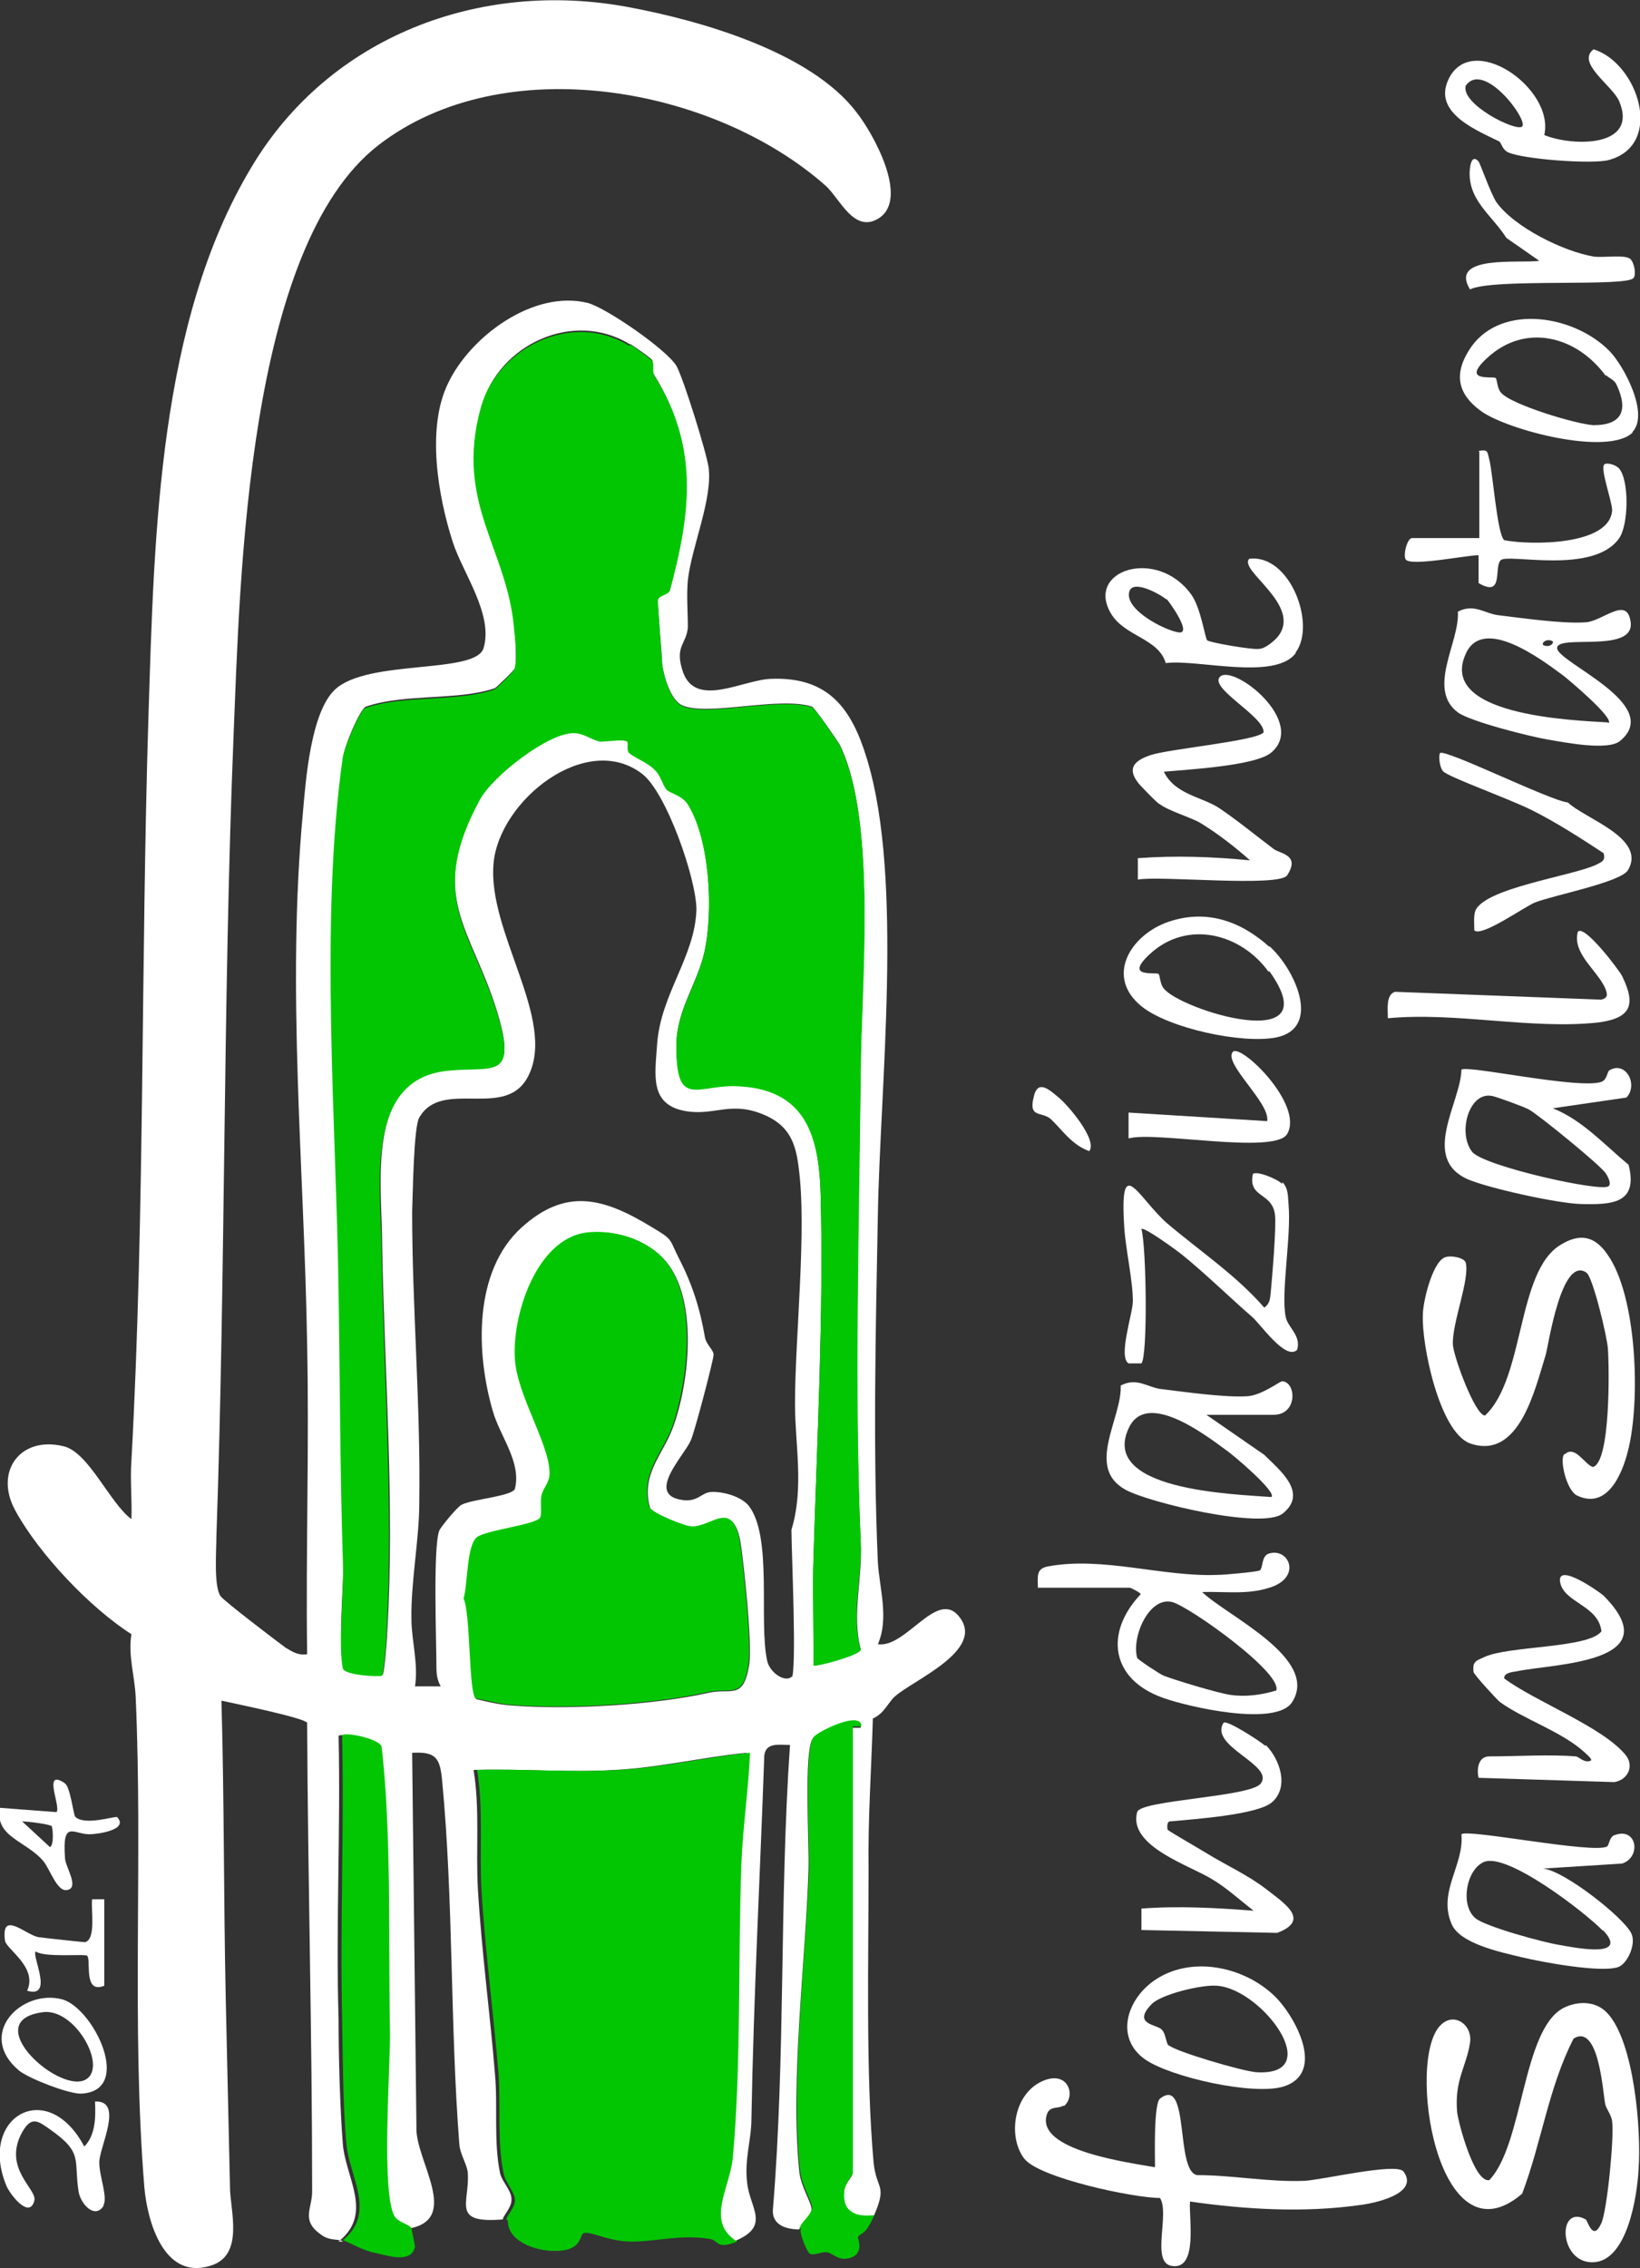 <?xml version="1.0" encoding="UTF-8"?>
<svg id="Livello_1" xmlns="http://www.w3.org/2000/svg" version="1.1" viewBox="0 0 229.6 317.4">
  <rect x="0" y="0" width="229.6" height="317.4" fill="#333333" stroke="none"/>
  <!-- Generator: Adobe Illustrator 29.5.0, SVG Export Plug-In . SVG Version: 2.1.0 Build 137)  -->
  <defs>
    <style>
      .st0 {
        fill: #fff;
      }

      .st1 {
        fill: #03c602;
      }
    </style>
  </defs>
  <g id="Hf1NBi">
    <g>
      <path class="st0" d="M47.9,313.6c-.9-.3-1.8,0-3-.9-2.8-2-1.2-3.6-1.2-6,0-21.9-.6-43.7-.7-65.6-.4-.7-10.2-2.7-12-3.1.4,13.8.3,27.6.6,41.5.2,8.8.4,17.8.6,26.6,0,3.2,2.1,9.6-2.8,11-6.5,2-8.8-6.3-9.2-11.1-1.8-22.2-.2-46-1.2-68.4-.1-2.9-1.1-5.9-.6-8.9-5.8-3.7-12.9-11.2-16.2-17.2-3.1-5.5.6-10.6,6.7-9.1,3.5.8,6.5,8,9.5,10.2.1-2.7-.2-5.5,0-8.2,1.9-34.8,1.3-69.8,2.4-104.7.8-25,1.4-54.7,14.4-76.3C46.1,5.1,67.2-2.9,88,1c10.2,1.9,25.5,6.3,31.9,14.7,2.3,2.9,7.4,12,3.2,14.8-3.5,2.3-5.5-2.7-7.5-4.5-15.7-13.9-45.1-19.2-62.6-5.7-18.5,14.3-19.4,60.9-20.3,82.6-1.5,37.2-1.1,74.7-2.4,112,0,2-.4,7.2.6,8.5.5.7,8,6.4,9.1,7.2,1,.6,1.8,1.1,3,.9-.2-14.4.3-28.9,0-43.3-.4-24.8-2.9-49.6-.6-74.4.4-4.6,1.1-14.1,4.5-17.3,4.6-4.3,19.7-2.1,20.8-5.8,1.4-4.7-2.9-10.5-4.3-14.8-2.1-6.5-3.7-16-.7-22.2,3.1-6.6,12-13.2,19.6-11.3,2.6.7,11,6.5,12.4,8.8,1,1.8,4.2,12.1,4.5,14.2.6,4.4-2.4,11.2-2.9,15.8-.2,2.2,0,4.4,0,6.6-.2,2.4-1.9,2.6-.7,6.2,1.8,5.2,8.4,1.1,12.4,1,8.1-.3,11.3,4.3,13.4,11.3,5.1,16.8,1.8,45.7,1.5,63.8-.3,15.9-.7,32.6,0,48.5.2,3.6,1.6,7.9,0,11.5,4,.6,8.4-8,11.5-3.7,3.4,4.6-6.5,8.7-9.1,11-1,.9-1.5,2.4-3.1,3.1-.2,7-.7,14-.6,21.1,0,12.8-.4,28.7.7,41,.4,4,2,3,0,7.6-2.6.3-4.5-.4-4.2-3.3,0-1.1,1.2-2.3,1.2-2.5v-62.6h1.2c0-2.3-6,.8-6.7,1.5-1.3,1.6-.5,14.9-.6,18.2-.4,13-2.6,29.5-1.3,42.4.2,2.1,1.8,4.5,1.7,5.3,0,1-1.6,2.1-1.7,2.8-1.8,0-3.8-.6-3.7-2.7,1.8-21.7.9-43.4,2.4-65.1-1.5,0-3.4-.4-3.6,1.5-.6,17-1.5,33.9-1.8,50.8,0,3-1,5.6-.6,9,.4,3.6,3.4,6.1-1.9,8.2-4.5-2.8-1-7.4-.6-11.8,1.2-13.2.7-27.8,1.2-41.2.2-5,1.1-10.4,1.2-15.4-6.1.6-12.3,2.1-18.5,2.4-6.5.4-13.1-.2-19.7,0,.9,5.5.3,11.1.6,16.6.5,8.6,1.7,17.4,2.4,26,.4,4.3-.2,9.5.7,13.8.3,1.3,1.7,2.5,1.6,3.8,0,1.1-1.2,2.2-1.2,2.7-7.2.6-4.7-2.2-4.9-6.3,0-1.3-1.1-2.7-1.2-4.3-1.3-16.8-.8-34-2.4-50.8-.3-3.1-.8-4.1-4.2-3.9l.6,52.4c-.2,4.6,6.4,13-1.2,14.2-.3-.5-2-.8-2.4-1.7-1.8-3.4-.5-20.1-.6-25.3-.2-11.1,0-22.8-.6-33.9,0-1.5-.3-5.4-.6-6.5-.2-.9-4.4-2-5.5-1.6.3,13.2-.4,26.5,0,39.7,0,5.4.2,12.4.6,17.5.4,4.7,4.3,9.7-.6,13.6h.6ZM88.2,48.2c-7.9-4.9-18.4,0-20.8,8.7-3.8,13.5,3.9,19.8,4.7,31.3,0,1.4.3,4.2,0,5.3,0,.2-2.6,2.7-2.8,2.8-5.2,1.8-12.6.7-18.1,2.6-.9.5-3,5.6-3.1,6.8-3.3,23-.9,51.5-.6,75,.2,12.5.2,25,.6,37.5,0,3.9-.8,11.9,0,15.1.2,1.1,5.2,1.3,5.5,1,.2-.2.6-4.9.6-5.7,1.1-17.9-.4-36.7-.7-54.4,0-8.4-2.4-23.1,8.8-24.5,6.4-.8,10.3,1.7,7.3-8.1-3.6-11.8-9.9-16.1-2.4-29.9,1.8-3.3,9.5-9.3,13.1-9.3s2.4.9,3.7,1.2c1,.2,3.5-.2,3.8,0,.2.2,0,1.1.2,1.5.5.6,2.6,1.4,3.5,2.3s1.2,2.3,1.8,2.9c.4.5,2.2.8,3,2.1,3.1,5.1,3.6,15.1,2.3,20.9-1,4.4-3.9,8.1-3.9,12.9,0,8.7,2.7,5.7,8,5.7,10.2.1,12,7,12.2,15.6.4,16.5-.5,33.6-1,50.1-.2,5.1.2,10.3,0,15.4.2.2,6.4-1.3,6.6-2.2-1.3-5,.3-9.9,0-15.1-1-22.1-.3-43.7,0-65.9,0-12,2.3-34.9-2.9-45.5-.3-.6-3.6-5.3-3.9-5.4-4.6-1.5-14.7,1.4-18.2-.2-1.6-.7-2.6-4.1-2.8-5.8,0-1.2-.7-8.5-.6-9,.2-.7,1.6-.7,1.7-1.4,2.9-11.1,3.9-20.2-2.2-30-.4-.6,0-1.5-.3-2.1,0-.2-2.8-2.1-3.1-2.3h0ZM110.8,234.9c.8-.7,0-17.9,0-20.8,1.8-5.9.5-11.9.5-17.6,0-9.5,1.7-24.5.5-33.2-.4-3.3-1.3-5.6-4.4-7.1-5-2.3-7.2,0-11.4-.7-5.1-.9-4.3-5-4-9.4.5-7,5.3-12.2,5.5-18.8,0-4.3-4.2-16.4-7.6-19-7.8-6-20,3.7-20.8,12.5-.9,9.6,8.8,21.8,4.9,29.7-3.1,6.4-12.1.3-15.3,5.9-.8,1.3-.9,10.8-1,13.2,0,13.4,1.2,27,1,40.7,0,5.1-1.2,11.2-1.1,16.3,0,2.9,1,6.3.5,9.4h3.6c-.5-.9-.6-1.7-.6-2.7,0-3.4-.5-16.8.4-19.1.2-.5,2.5-3.3,3.1-3.6,1.4-.8,7.3-1.2,7.5-2.3.9-3.7-2.1-7.3-3.1-10.8-2.4-8.2-2.7-19.6,4-25.7,6.3-5.7,11.6-4.1,18.2-.1,3.2,1.9,2.4,1.6,3.9,4.5,1.8,3.5,2.9,6.9,3.6,11,.2,1,1.2,1.7,1.2,2.4s-2.7,11-3.2,12c-.9,2.1-6.3,7.5-1.3,8.3,2.2.4,2.8-1,4.1-1.1,1.7-.1,4.2.6,5.3,1.9,3.4,4.3,1.4,16.2,2.6,21.7.3,1.6,2.5,3.2,3.5,2.2h0v.3ZM93.1,176.4c-2.6-3-7.2-4.4-11-3.8-7,1-10.4,11.8-9.9,17.9.4,5.2,5.3,12.5,4.8,16.3,0,1-.8,1.7-1.1,2.6-.2.9,0,2.7-.2,3.1-.8.9-7.4,1.7-8.8,2.7-1.5,1.1-1.3,6.6-1.9,8.6,1,2.1.7,13.3,1.7,14,1.7.4,3.4.8,5.2.9,7.8.6,19.8-.1,27.3-1.8,3.2-.7,4.9,1.1,5.7-4,.4-3.1-.7-13.4-1.2-16.9-1-6.2-4.1-2-6.8-2.3-.9,0-5.7-2-5.9-2.7-1.3-4.7,1.8-7.4,3.2-11.2,2.3-6.2,3.6-17.9-1-23.3h0Z"/>
      <path class="st1" d="M70.9,310.6c0-.5,1.2-1.6,1.2-2.7s-1.4-2.5-1.6-3.8c-.9-4.3-.4-9.5-.7-13.8-.7-8.6-1.9-17.4-2.4-26-.3-5.5.3-11.1-.6-16.6,6.5-.2,13.1.4,19.7,0,6.2-.3,12.3-1.8,18.5-2.4-.2,5-1,10.4-1.2,15.4-.5,13.3,0,28-1.2,41.2-.4,4.4-3.9,9,.6,11.8-3.1,1.2-2.4-.2-4-.4-4.1-.6-7.3.4-10.7.4s-5.5-1.4-6.7-1.2c-.8.1,0,2.6-4.3,2.5-2.5,0-6.4-1.3-6.4-4.2h0l-.2-.2Z"/>
      <path class="st1" d="M112,311.8c0-.7,1.6-1.8,1.7-2.8,0-.9-1.5-3.2-1.7-5.3-1.3-12.8.8-29.3,1.3-42.4,0-3.3-.7-16.6.6-18.2.6-.8,6.7-3.8,6.7-1.5h-1.2v62.6c0,.1-1.1,1.4-1.2,2.5-.3,2.9,1.7,3.6,4.2,3.3-1.3,3-1.8,2.3-2.3,3.1,0,.2,1.1,2.7-1.7,3-1.2.1-1.9-.8-2.6-.9-.8-.1-1.8.5-2.4.2-.4-.2-1.5-2.8-1.3-3.5h0Z"/>
      <path class="st1" d="M47.9,313.6c4.9-3.9,1-8.9.6-13.6-.5-5.2-.5-12.2-.6-17.5-.3-13.2.3-26.5,0-39.7,1.1-.4,5.3.7,5.5,1.6.2,1.1.5,5.1.6,6.5.7,11.1.4,22.8.6,33.9,0,5.2-1.2,21.9.6,25.3.5.9,2.1,1.2,2.4,1.7,0,.1.5,2.5.5,2.6-.5,2.5-4,1.2-5.5.9-1.7-.3-3.3-1.3-4.6-1.8h0Z"/>
      <path class="st0" d="M225,281.7c3.8,4,4.8,16.5,4.4,21.9-.2,3.8-1.6,12.9-6.4,13s-5-8.2-1-6c.3.2,1,3.2,2.2.5.8-1.8,1.8-12,1.5-14.2-.1-1-.9-1.8-1-2.6-.3-1.6-.9-11.2-4.4-9-3.5,6.8-4.5,14.6-7.2,21.7-11.9,10.2-16.3-18.9-11.4-23.6,1.9-1.9,4.5,0,4.1,2.5-.5,3.3-2.2,5.2-1.8,9.7.2,1.6,2.4,9.9,4.5,9.5,4.8-5,4.6-21.1,10.4-24.1,2-1,4.5-1,6.1.7h0Z"/>
      <path class="st0" d="M219.1,203.5c1.4-1.3,2.8,1.5,3.9,1.8,2.5-.6,2.3-14.1,2.1-16.6-.1-1.6-2.1-10-3-10.6-3.5-2.4-5.3,10.1-5.7,11.5-1.5,4.8-3.7,14.8-10.6,12.4-4.3-1.6-6.8-13.9-6.6-18,0-1.8,1.3-7.2,3-8,.8-.4,2.8,0,3,.7.6,2.3-1.9,8.4-1.8,11.4,0,1.5,3.1,10,4.5,10,5.6-5.2,4.4-20.2,10.6-23.9,2.6-1.6,4.7-1.3,6.5,1.3,4.2,5.8,4.7,20.7,2.9,27.6-.8,3.2-2.9,8.2-7.1,6.2-1.5-.7-2.5-5.1-1.8-5.8h.1Z"/>
      <path class="st0" d="M148.8,294.7c-.5.4-1.8,0-2.2,1.1-1.9,5.2,11.9,6.9,15.1,7.5,0-1.6-.2-8.9.7-9.6,4.2-3.3,2.1,10.2,5.2,10.7,5,0,10,1,15,.8,2.4-.1,12.9-2.6,13.9-1.3,2.3,3.2-4.4,4.5-6.2,4.7-7.8,1.1-16,.6-23.7-.5-.2,2.2,1.2,9.7-2.6,9-2.9-.5-.2-7.3-1.6-9.5-3.7,0-16.9-2.8-19-5.5-2.4-3.1-1.5-9.4,2.9-11,3.3-1.2,4.3,2.2,2.7,3.6h-.2Z"/>
      <path class="st0" d="M145.3,222.2c0-1.6-.3-2.7,1.5-3,7.6-1.4,16,1.5,23.6,1.2,1.1,0,5.3-.4,5.9-.6s.2-2.1,1.4-2.4c2.8-.8,4.6,3.4,0,4.8-3.1,1-6.2.5-9.4.6,3.4,3.3,16.5,9.3,12.6,15.4-2.2,3.5-14.5.7-18.1-.6-7.3-2.6-8.2-9.1-3.1-14.5,0-.2-1.4-.9-1.5-.9h-13,.1ZM178.6,236.7c1.5-2.2-12.1-11.9-14.5-12.5-3.2-.8-5.7,4.8-4.9,7.8,0,.2,3.2,2.3,3.7,2.5,1.5.6,7.8,2.5,9.4,2.7,2.1.3,4.3,0,6.3-.6h0Z"/>
      <path class="st0" d="M204.1,85.6c2.3-1.2,3.8.3,5.7.5,3.3.4,8.9,1.2,12,1,2.5,0,6-3.9,6.5,0,.5,4.4-10.3,1.6-10.3,3.6s15,7.9,8.8,13c-1.7,1.4-7.7.2-10.1-.2s-10.8-2.5-12.6-3.8c-4.4-3.3.3-9.9,0-14.1h0ZM225.2,101.2c.8-.7-5.6-6.1-6.4-6.7-3.1-2.3-11-8.2-13.5-3.2-4.3,8.8,14.7,9.5,19.8,9.8h0ZM217.3,89.7c-.9-.4-1.6.4-1.2.6.9.4,1.6-.4,1.2-.6Z"/>
      <path class="st0" d="M168.9,198l8.1,5.6c2.1,2.1,6.2,5.3,2.6,8.2-2.8,2.3-18.7-1.5-22-3.3-5.7-3.1-.5-10-.7-14.6,2.3-1.2,3.8.3,5.7.5,3.3.4,8.9,1.2,12,1,2-.1,4.6-2.1,4.9-2.1,2,.1,2.2,4.7-1.2,4.7h-9.4ZM178,209.5c.8-.7-5.6-6.1-6.4-6.6-3.1-2.3-11-8.2-13.5-3.2-4.4,8.9,14.7,9.4,19.8,9.8h0Z"/>
      <path class="st0" d="M225.3,149.8c2.3-1.4,4.1,2,2.4,3.8l-10.3,1.5c4.2,1.7,7.2,5.1,10.6,7.9,1.4,5.5-2.4,5.6-6.7,5.5-3.3-.1-12.9-2.2-15.9-3.5-6.5-3-.9-10.7-.8-15.3.7-.7,16.5,2.8,19.6,1.7.8-.3.8-1.4,1.1-1.6h0ZM214.1,155.3c-.7-.4-4.3-1.7-5.1-1.9-3.3-.8-5,5.1-2.9,7.8,1.6,2,18.2,5.7,19.1,4.8.4-.3,0-1.2-.4-1.8-.7-1.1-9.3-8.1-10.7-8.9h0Z"/>
      <path class="st0" d="M225,258.4c.3-.2.3-1.4,1.1-1.6,3.1-1.1,3.7,3.1,1,4l-11.1.7c2.9.2,11.4,6.9,12.4,9.1.7,1.5-.6,4.3-1.9,4.7-2.5.8-10.6-.7-13.5-1.4s-8.7-1.9-9.8-4.7c-1.9-4.5,1.8-8.2,1.4-12.5.8-.8,18.6,2.8,20.4,1.7h0ZM224.4,270.2c-2.4-2.5-13.5-11.1-16.7-9.6-2.4,1.1-3.3,5.9-1.2,7.8,1.3,1.2,9.8,3.5,11.9,3.8,2.7.5,9.7,1.8,6-2.1h0Z"/>
      <path class="st0" d="M177.2,244.2c2,2,3.3,5.9.9,8-2,1.8-11.2,2.4-14.3,2.7-.5,0-.4,1.1-.3,1.2.2.2,4.7,2.8,5.5,3.3,2.6,1.6,5.7,3,8.3,5,2.4,1.9,6.3,4.3,1.5,6.1l-19-.4v-3c5.2-.4,10.5-.1,15.7.3-1.8-1.4-3.9-3.3-5.8-4.4-3-1.9-11.8-4.6-10.5-9.4.4-1.7,15.9-2.1,17.3-4,2-2.6-7.3-5.2-5.2-8.5.4-.5,5.3,2.7,5.8,3.2h.1Z"/>
      <path class="st0" d="M162.9,107.9c1.5,3.3,5.4,3.6,7.8,5.2s5.2,3.9,7.6,5.7c.9.7,3.8.8,1.9,3.7-1.2,1.7-18,0-20.9.6v-3c5.3-.4,10.5-.2,15.7.3-2-1.8-4.6-3.8-6.9-5.2-1.3-.8-4.5-1.7-5.8-2.7-.2,0-2.9-2.8-3-3-1.6-2.1-.3-3.1,1.7-3.8,2.6-.9,14.9-2,15.9-3.2.2-2.2-7.7-6.2-6.1-7.8,1.9-1.8,12.2,6.3,7.2,10.6-2.2,1.9-11.9,2.4-15.1,2.7h0Z"/>
      <path class="st0" d="M220.6,245.8c.4,0,1.2,1,2.1.6.3-.2-.6-.9-.9-1.2-3.2-2.9-8.5-4.6-11.8-7-.5-.4-3.6-3.8-3.7-4.2-.2-1.5.4-1.6,1.5-2.1,3.4-1.6,14.6-1.2,16.4-3.6-.4-3.7-5.4-4-5.8-7-.3-2.6,5.4,1.4,6.1,2,9.4,9.5-7,9.5-12.2,10.6-.6.1-1.8.2-1.7,1,4.3,3.2,13.6,6.7,16.9,10.6,1.4,1.6.4,3.6-1.5,3.9l-19-.6c-.3-1.3,0-3,1.5-3,3.9,0,8.3-.3,12.1,0h0Z"/>
      <path class="st0" d="M179.6,165.5c.8.9.7,2,.8,3.1.4,4.4-1.1,12.4-.4,15.7.3,1.5,2.2,2.6,1.6,4.6-1.6,1.6-5.2-3.7-6.3-4.6-3.1-2.7-6.7-6.2-9.8-8.7-.6-.5-5.4-4-5.7-3.6.7,2.5.9,17.8,0,18.8h-1.8c-1.5-.9.6-7,.6-8.7,0-2.9-1-7.2-1.2-10.3-.7-10.7,1.9-4.2,6-.6,4.6,3.9,9.7,7.3,13.6,11.8.8-.6.8-1.2.9-2.1.2-2.1.8-9.2.6-10.9-.4-3.2-3.8-2.3-3.1-5.7.5-.5,3.5.7,4.1,1.4h0v-.2Z"/>
      <path class="st0" d="M181.4,91.4c-2.9,3.9-13.9.8-18.2,1.4-1-3.5-5.8-3.7-7.7-7-3.5-6,6.4-9.2,11.2-2.7,1.4,1.8,2,6.2,2.3,6.5.2.3,6.5,1.4,7.3,1.2.8,0,2.1-1.1,2.6-1.7,3.5-4.4-5.6-9.3-4-10.9,5.7-.7,9.4,9.2,6.5,13.1h0ZM163.3,83.9c-.8-.7-4.7-2.9-5.2-1.1-.7,2.5,4.9,5.4,6.9,5.7s-1.3-4.3-1.7-4.7h0Z"/>
      <path class="st0" d="M209.9,19.8c-3-1.5-9.2-3.9-7.2-8.5,3.1-7.2,15,1,13.5,7.6,3.9,1.6,13.2,1.8,10.5-4.7-.9-2.2-6.1-5.4-3.6-7.3,6.2,1.9,10,13.4,2.1,15.5-2.3.6-12-.1-14.1-1.1-.8-.4-.9-1.3-1.2-1.5h0ZM213.1,17.7c.9-.9-5.4-9.3-7.9-5.7-.7,2.6,7.1,6.5,7.9,5.7Z"/>
      <path class="st0" d="M178.4,279.3c2.9,2.8,7.3,10.8,1.3,12.7-4.2,1.3-15.8-1.3-19.4-3.8-4.1-2.9-2.7-8.1,1.1-10.9,5.1-3.7,12.6-2.2,17,2h0ZM163.6,286.2c.9.9,10.5,3.7,12.3,3.8,9.8.6.9-11.6-5.5-12.1-2.1-.2-7.9,1.2-9.2,2.6-2.7,2.8.7,2.8,1.4,3.5.6.5.6,1.8,1,2.3h0Z"/>
      <path class="st0" d="M177.7,132.4c3.5,3.1,7.5,11.5.9,12.8-4.8.9-14.9-1.3-18.7-4.3-5.3-4.2-1.6-10.1,3.7-11.9s10.1-.1,14.1,3.5h0ZM177.6,136c-3.9-5.4-11.4-7.3-16.6-2.5-3.7,3.4.7,2.5,1.2,2.8.2.2.2,1.4.7,2,2.2,3,23.4,9.6,14.8-2.4h0Z"/>
      <path class="st0" d="M228.6,60.5c-3.4,3.4-17.6-.3-21.3-3-3.4-2.5-3.8-5.4-1.3-9,4.4-6.1,14.5-4.3,19.3.6,2,2,5.7,8.9,3.2,11.4h.1ZM224.8,52.6c-4-5.5-11.2-7.5-16.6-2.5-3.7,3.4.7,2.5,1.2,2.8.2.2.2,1.4.7,2,1.3,1.7,10.7,4.5,13,4.6,4,0,4.9-2.1,3.2-5.7-.4-.8-1.2-.9-1.4-1.3h0Z"/>
      <path class="st0" d="M219.5,112.3c2.4,2.3,11.1,5,8.4,9.5-1.1,1.7-10.5,3.5-13,4.5-1.5.6-7.5,4.9-8.5,3.9,0-.9-.1-1.8.1-2.6,1-3.3,13.7-5,17-6.6.8-.4,1.3-.6,1-1.6-3.2-2.1-6.6-4.3-10-6s-11.9-4.7-12.5-5.5c-.5-.6-.6-2.2-.4-2.5.6-.7,15.5,6.7,17.9,6.9h0Z"/>
      <path class="st0" d="M207,63.1c1.3-.2,1.2,0,1.5,1.2.5,1.9,1.1,10.5,2.1,11.3,3.6.7,14.8.8,15.1-4.2,0-1.2-1.7-5.8-1.1-6.4.3-.3,1.6,0,2.1.6,1.4,1.7,1.3,7.8,0,9.7-3.6,5.2-15.6,2.1-16.6,3.1s.5,5.3-3.1,3.2v-3.9c-1.7,0-9.5,1.6-10.2.6-.4-.6.2-3,.9-3h9.4v-12.1h0Z"/>
      <path class="st0" d="M194.3,142.4c0-1.1-.3-3.2,1-3.6l28.9,1.1c.6-.2.9-.4.7-1.1-.7-2.6-4.9-5.2-4-8.4.9-1.1,5.8,5.4,6.2,6.2,2,4.1,1.2,5.9-3.4,6.5-9.4,1-19.8-1.5-29.4-.6h0Z"/>
      <path class="st0" d="M207,22.6c.2.2,1.7,4.5,2.5,5.7,2.5,3.5,9.4,6.9,13.6,7.6,1.4.2,4.2-.3,5.1.3.6.5.9,2.2.5,2.7-.9,1.3-19.7,0-22.9,1.6-3-4.9,7-3.6,9.7-4l-4.6-3.2c-2.1-3.3-5.6-5.4-5.1-9.8.1-.8.4-1.8,1.2-.9h0Z"/>
      <path class="st0" d="M158,159.3v-3.6l19.4,1.2c.5-2.5-6.2-8.1-4.8-9.7,1.1-1.2,10,7.4,7.6,11.5-1.7,2.9-18.4-.4-22.1.6h0Z"/>
      <path class="st0" d="M14.5,308.7c-1.2,1.9-3.2-.2-3.5-2-.7-4.5.7-5.4-4-8.7-1.7-1.2-2.6-1.9-3.9.4-2.8,5.1,2.2,8,1.7,9.6-.7,2.6-3.4-.9-3.9-2.1-4-9.6,5.7-15.3,10.9-5.5,1.6-1.6,1.6-4.2,1.5-6.3,4.1-.2.6,6.4.6,8.5s1.3,5,.5,6.2h.1Z"/>
      <path class="st0" d="M9.1,249.6c.7.4,1.2,4.3,1.4,4.6,1.2,1.4,5.7-.1,5.9.1,1.7,1.8-2.8,2.4-3.9,2.4-2.2,0-3.8-2.1-3.4,3.3,0,1.2,2.1,4.2.3,4.5-1.4.3-2.4-2.9-3.3-4C3.7,257.6-.8,257.1,0,253l7.9.6c.7-.7-2-6.1,1.1-4.1h0ZM7.3,255.6c-.2-.3-3.4-.7-4.2-.7l3.9,3.6c.6-.3.4-2.8.2-3h0Z"/>
      <path class="st0" d="M2.7,289.8c-6.1-5.1.3-11.5,6-10,4.4,1.2,10.1,12.9,2.6,13.2-1.8,0-7.2-2.1-8.6-3.2h0ZM6,281.6c-9.3,1.2,2.7,11.9,6.2,9.3,2.7-2-1.8-9.9-6.2-9.3Z"/>
      <path class="st0" d="M14.6,265.8v12.1c-3,1.2-1.8-3.6-2.4-4.2-.3-.3-5.9.3-7.2-.6-.6.6,2.6,6.6-1.2,5.5,1.5-3.3-2.9-5.8-3.1-7-.6-4.4,2.9-.8,4.7-.5.7.1,6.2.7,6.5.7,1.6-.4.8-4.6,1-6h1.8-.1Z"/>
      <path class="st0" d="M148.1,153.5c1.3,1,5.6,6,4.4,7.6-2.5-.9-3.8-3-5.4-4.5-1.3-1.1-3.1-.1-2.4-3,.5-2.5,2-1.3,3.4-.1h0Z"/>
      <path class="st1" d="M88.2,48.2c.4.2,3.1,2.2,3.1,2.3.3.5,0,1.5.3,2.1,6.2,9.8,5.2,18.9,2.2,30-.2.7-1.6.7-1.7,1.4,0,.4.5,7.8.6,9,.2,1.7,1.2,5.1,2.8,5.8,3.4,1.6,13.6-1.3,18.2.2.3,0,3.6,4.8,3.9,5.4,5.2,10.6,3,33.5,2.9,45.5-.2,22.2-.9,43.9,0,65.9.2,5.2-1.4,10.1,0,15.1-.2.8-6.3,2.4-6.6,2.2,0-5.1-.2-10.3,0-15.4.5-16.5,1.4-33.6,1-50.1-.2-8.6-2-15.4-12.2-15.6-5.3,0-8.1,3-8-5.7,0-4.8,2.9-8.5,3.9-12.9,1.3-5.7.8-15.8-2.3-20.8-.8-1.3-2.6-1.6-3-2.1-.6-.7-.6-1.8-1.8-2.9-.9-.9-3-1.7-3.5-2.3-.3-.4,0-1.4-.2-1.5-.4-.4-2.8,0-3.8,0-1.3-.3-2.3-1.2-3.7-1.2-3.6,0-11.3,6-13.1,9.3-7.5,13.8-1.2,18.2,2.4,29.9,3,9.7-.9,7.3-7.3,8.1-11.2,1.4-9,16.1-8.9,24.5.3,17.8,1.7,36.6.7,54.4,0,.9-.4,5.5-.6,5.7-.2.2-5.2,0-5.5-1-.7-3.1.2-11.2,0-15.1-.4-12.5-.4-25-.6-37.5-.3-23.4-2.7-51.9.6-75,.2-1.2,2.3-6.3,3.1-6.8,5.5-1.9,12.9-.8,18.1-2.6.2,0,2.7-2.5,2.8-2.8.4-1.2.2-3.9,0-5.3-.8-11.5-8.4-17.8-4.7-31.3,2.4-8.6,12.9-13.6,20.8-8.7h0Z"/>
      <path class="st1" d="M93.1,176.4c4.6,5.4,3.2,17,1,23.3-1.4,3.8-4.5,6.5-3.2,11.2.2.8,5,2.7,5.9,2.7,2.7.2,5.8-4,6.8,2.3.5,3.5,1.6,13.8,1.2,16.9-.7,5.1-2.5,3.3-5.7,4-7.5,1.7-19.5,2.4-27.3,1.8-1.7-.1-3.4-.6-5.2-.9-1-.7-.7-11.9-1.7-14,.6-1.9.4-7.5,1.9-8.6,1.4-1,8.1-1.7,8.8-2.7.3-.4,0-2.2.2-3.1.2-.9.9-1.6,1.1-2.6.5-3.8-4.4-11.1-4.8-16.3-.5-6.1,2.9-16.9,9.9-17.9,3.8-.5,8.5.9,11,3.8h0Z"/>
    </g>
  </g>
</svg>